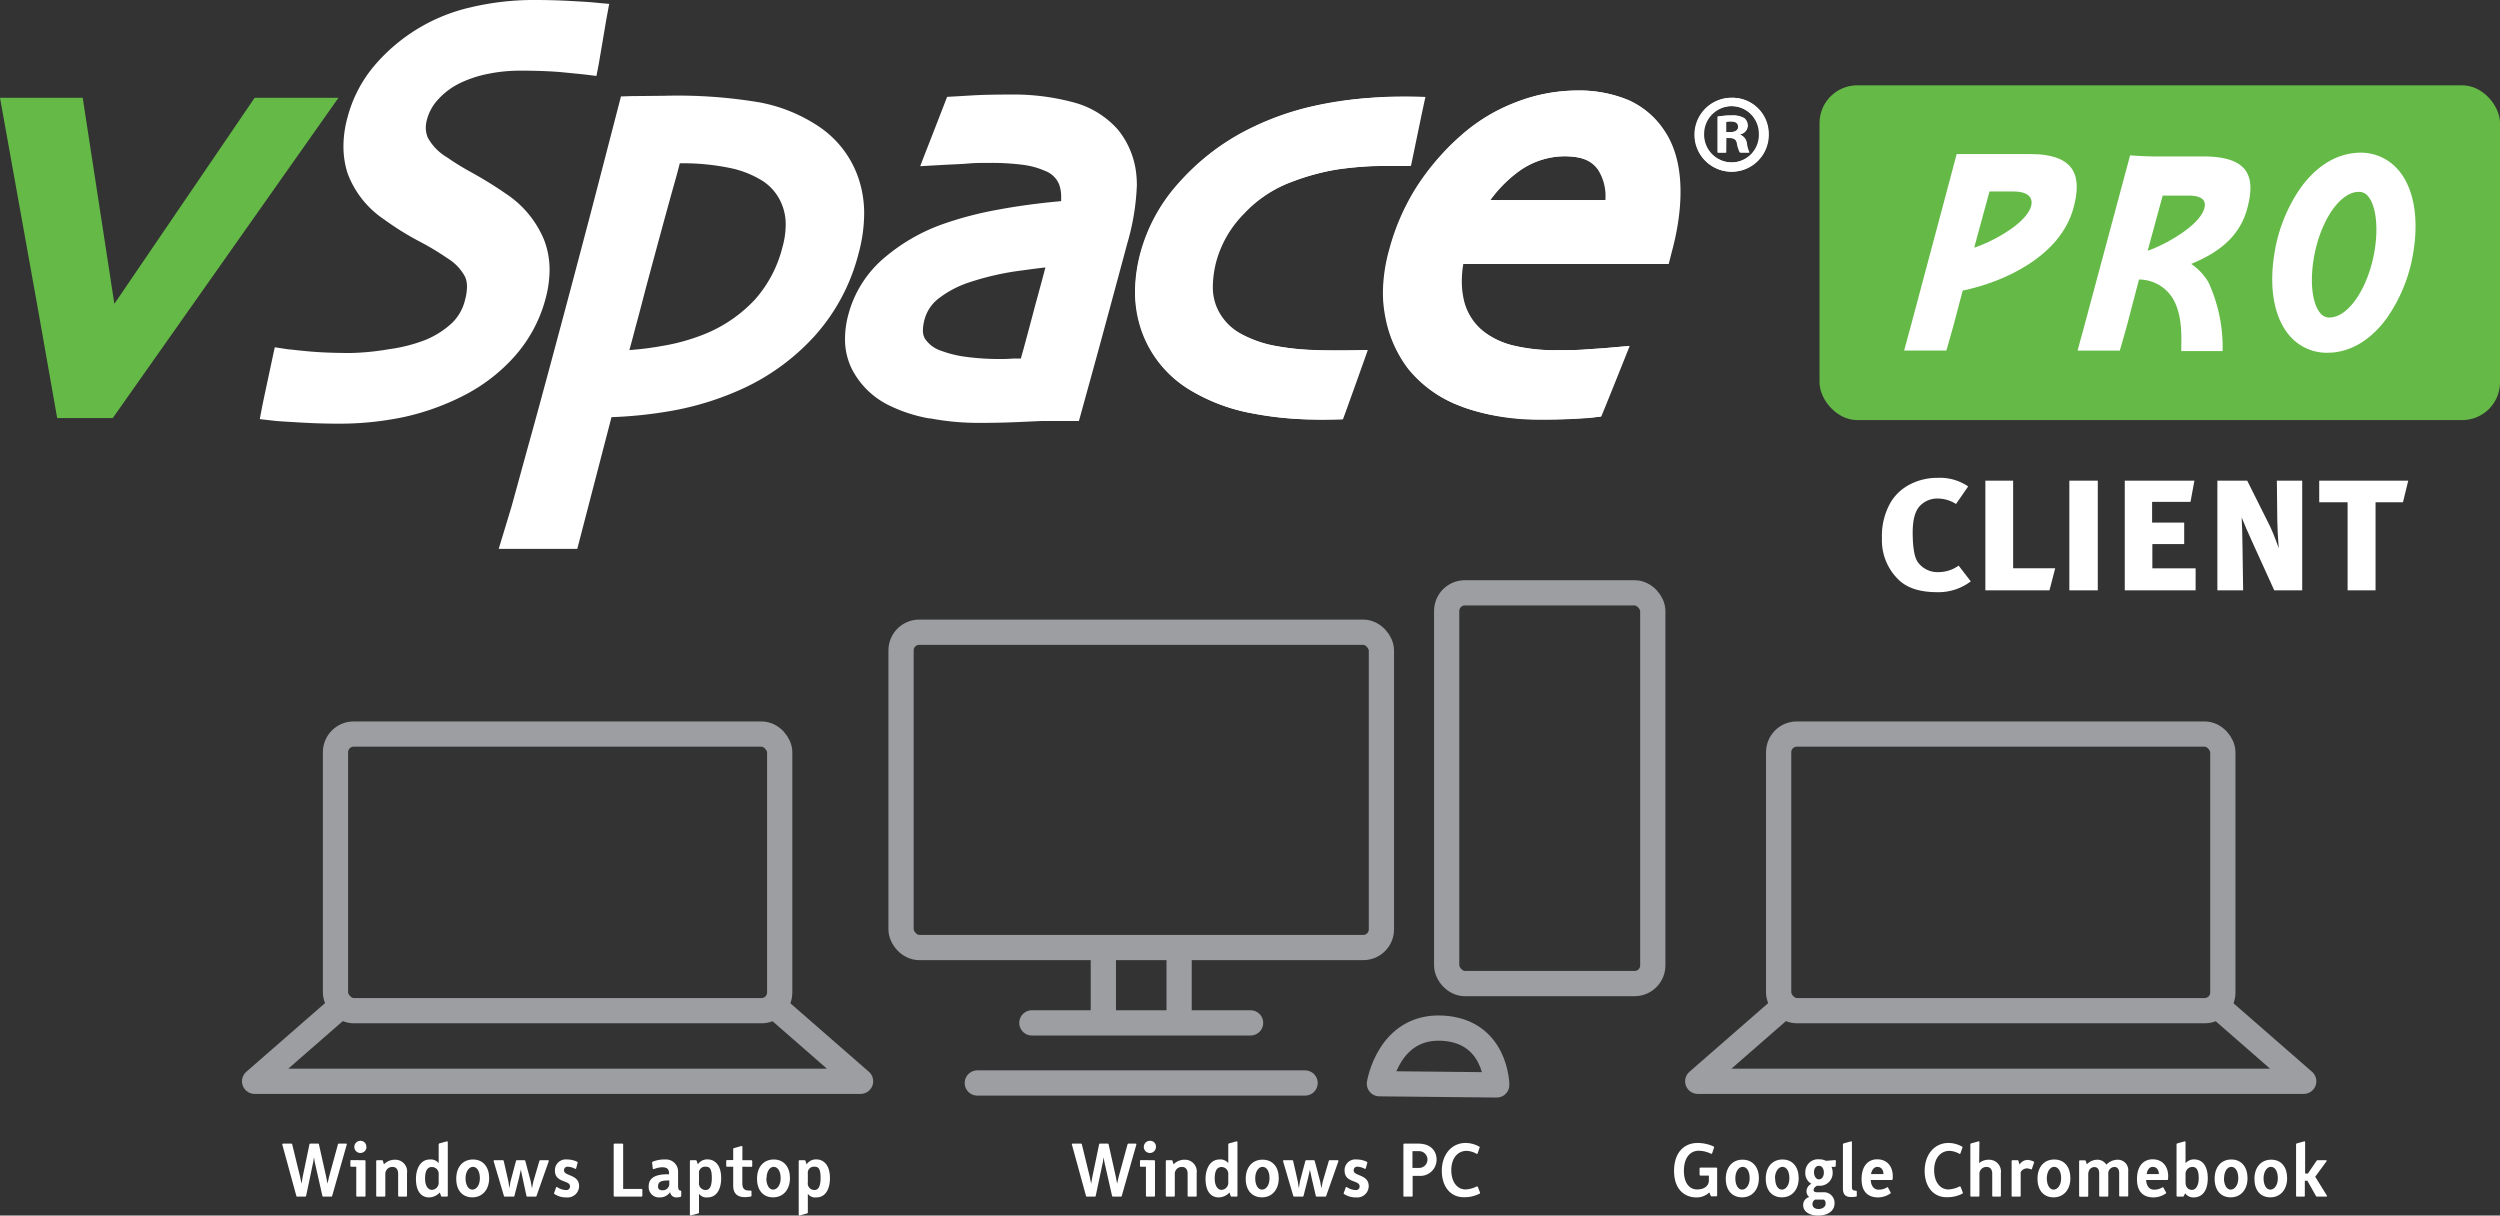 <svg id="7c993db3-0589-43aa-a4d4-11a8a94ad87b" data-name="Layer 1" xmlns="http://www.w3.org/2000/svg" viewBox="0 0 411.41 200.03"><rect x="0" y="0" width="411.41" height="200.03" fill="#333333" stroke="none"/><title>Illustration_vSpace-Pro-Client</title><path d="M186.87,188.2c.12,0,.17.07.13.17l-2.39,8.41a.16.16,0,0,1-.17.14h-1.27a.16.16,0,0,1-.17-.14l-1.26-5.57-.13-.78-.11.78-1.18,5.57a.15.15,0,0,1-.17.14h-1.27a.16.16,0,0,1-.17-.14l-2.31-8.41a.12.12,0,0,1,.13-.17h1.34a.15.15,0,0,1,.17.14l1.29,5.29.23,1.16.21-1.17,1.1-5.28a.15.15,0,0,1,.17-.14h1.23a.15.15,0,0,1,.17.14l1.18,5.29.22,1.16.26-1.16,1.45-5.3a.17.17,0,0,1,.18-.13Z" style="fill:#fff"/><path d="M189.91,190.93a.15.15,0,0,1,.16.16v5.67a.15.15,0,0,1-.16.16h-1.18a.14.14,0,0,1-.15-.16V192h-.82a.14.14,0,0,1-.16-.15v-.78a.15.15,0,0,1,.16-.16Zm.32-2.19a1,1,0,1,1-1-1A.94.94,0,0,1,190.23,188.74Z" style="fill:#fff"/><path d="M193.13,191.61a2.45,2.45,0,0,1,1.8-.76,1.94,1.94,0,0,1,2,2.21v3.7a.14.14,0,0,1-.15.16h-1.19a.14.14,0,0,1-.15-.16v-3.62c0-.63-.3-1.1-.89-1.1a1.13,1.13,0,0,0-1.22,1.18v3.54a.15.15,0,0,1-.16.16H192a.14.14,0,0,1-.15-.16v-5.67a.14.14,0,0,1,.15-.16h.79a.16.16,0,0,1,.17.13Z" style="fill:#fff"/><path d="M203.46,187.83c.11,0,.18,0,.18.13v8.8a.15.15,0,0,1-.16.16h-.79a.19.19,0,0,1-.18-.13l-.18-.55a2.47,2.47,0,0,1-1.79.81c-1,0-2.15-.68-2.15-3.06,0-1.57.71-3.18,2.29-3.18a1.64,1.64,0,0,1,1.45.6v-3.07a.17.17,0,0,1,.14-.18Zm-1.33,5.46a1.12,1.12,0,0,0-1.12-1.24c-.62,0-1.11.46-1.11,1.88s.63,1.88,1.11,1.88a1.17,1.17,0,0,0,1.12-1.24Z" style="fill:#fff"/><path d="M210.44,193.88c0,1.93-1.14,3.16-2.76,3.16S205,195.9,205,194s1.08-3.16,2.76-3.16S210.44,192.06,210.44,193.88Zm-3.88,0c0,1.16.48,1.89,1.12,1.89s1.24-.69,1.24-1.87-.49-1.88-1.15-1.88S206.56,192.8,206.56,193.91Z" style="fill:#fff"/><path d="M220.12,190.93c.11,0,.16.07.13.18l-2,5.68a.17.17,0,0,1-.17.13h-1.38a.16.16,0,0,1-.17-.14l-.68-2.93-.28-1.36-.31,1.37-.74,2.92a.16.16,0,0,1-.17.14H213a.17.17,0,0,1-.18-.14l-1.67-5.67c0-.11,0-.18.13-.18h1.36a.16.16,0,0,1,.17.14l.77,3.4.16,1.09.17-1.08.9-3.42a.18.18,0,0,1,.18-.13h1.19a.17.17,0,0,1,.18.13l.9,3.4.19,1.1.22-1.09,1-3.41a.16.16,0,0,1,.17-.13Z" style="fill:#fff"/><path d="M221.45,195.43q.06-.15.21-.06a2.73,2.73,0,0,0,1.43.47.58.58,0,0,0,.65-.62c0-1.06-2.47-.52-2.47-2.58a1.77,1.77,0,0,1,2-1.83,3.73,3.73,0,0,1,1.64.37.15.15,0,0,1,.09.2l-.23.86q-.06.16-.21.09a2.75,2.75,0,0,0-1.15-.33.57.57,0,0,0-.64.63c0,.93,2.47.62,2.47,2.55a1.88,1.88,0,0,1-2.09,1.87,3.42,3.42,0,0,1-2-.58.16.16,0,0,1,0-.2Z" style="fill:#fff"/><path d="M233.41,188.2c1.94,0,3,1.11,3,2.66a2.68,2.68,0,0,1-2.94,2.64h-1v3.26a.14.14,0,0,1-.15.16H231.1a.14.14,0,0,1-.15-.16v-8.4a.14.14,0,0,1,.15-.16Zm.12,4a1.38,1.38,0,0,0,0-2.76h-1.09v2.76Z" style="fill:#fff"/><path d="M243.55,196.23a.16.16,0,0,1-.08.21,5.5,5.5,0,0,1-2.59.58c-2.18,0-3.61-1.74-3.61-4.36s1.58-4.57,3.93-4.57a4.65,4.65,0,0,1,2.21.59.13.13,0,0,1,.07.2l-.31.91a.13.13,0,0,1-.21.07,3.57,3.57,0,0,0-1.6-.47c-1.52,0-2.53,1.27-2.53,3.17s.94,3.18,2.36,3.18a4.4,4.4,0,0,0,1.81-.49c.1,0,.17,0,.2.08Z" style="fill:#fff"/><line x1="160.83" y1="178.22" x2="214.77" y2="178.22" style="fill:none;stroke:#9c9ea1;stroke-linecap:round;stroke-linejoin:round;stroke-width:4.154px"/><line x1="181.57" y1="155.93" x2="181.57" y2="168.33" style="fill:none;stroke:#9c9ea1;stroke-linejoin:round;stroke-width:4.154px"/><line x1="194.04" y1="155.93" x2="194.04" y2="168.33" style="fill:none;stroke:#9c9ea1;stroke-linejoin:round;stroke-width:4.154px"/><line x1="169.81" y1="168.33" x2="205.8" y2="168.33" style="fill:none;stroke:#9c9ea1;stroke-linecap:round;stroke-linejoin:round;stroke-width:4.154px"/><rect x="148.28" y="104.04" width="79.05" height="51.89" rx="2.99" ry="2.99" style="fill:none;stroke:#9c9ea1;stroke-linecap:round;stroke-linejoin:round;stroke-width:4.154px"/><rect x="238.07" y="97.56" width="33.92" height="64.3" rx="2.99" ry="2.99" style="fill:none;stroke:#9c9ea1;stroke-linecap:round;stroke-linejoin:round;stroke-width:4.154px"/><path d="M227,178.34s1.53-9.62,10.38-9.14,8.93,9.34,8.93,9.34Z" style="fill:none;stroke:#9c9ea1;stroke-linecap:round;stroke-linejoin:round;stroke-width:4.154px"/><path d="M56.93,188.2a.12.12,0,0,1,.13.17l-2.39,8.41a.17.17,0,0,1-.18.14H53.22a.16.16,0,0,1-.17-.14l-1.26-5.57-.12-.78-.12.78-1.17,5.57a.17.17,0,0,1-.18.14H48.93a.16.16,0,0,1-.17-.14l-2.3-8.41c0-.1,0-.17.13-.17h1.33a.15.15,0,0,1,.17.14l1.29,5.29.24,1.16.2-1.17,1.1-5.28a.15.15,0,0,1,.17-.14h1.23c.1,0,.16,0,.17.14l1.18,5.29.22,1.16.27-1.16,1.45-5.3a.16.16,0,0,1,.17-.13Z" style="fill:#fff"/><path d="M60,190.93a.14.14,0,0,1,.15.16v5.67a.14.14,0,0,1-.15.16H58.78a.14.14,0,0,1-.15-.16V192h-.82a.13.13,0,0,1-.15-.15v-.78a.14.14,0,0,1,.15-.16Zm.31-2.19a1,1,0,1,1-1-1A.94.94,0,0,1,60.28,188.74Z" style="fill:#fff"/><path d="M63.18,191.61a2.47,2.47,0,0,1,1.8-.76,1.94,1.94,0,0,1,2,2.21v3.7a.14.14,0,0,1-.15.16H65.68a.15.15,0,0,1-.16-.16v-3.62c0-.63-.29-1.1-.89-1.1a1.14,1.14,0,0,0-1.22,1.18v3.54a.15.15,0,0,1-.16.16H62.06a.14.14,0,0,1-.15-.16v-5.67a.14.14,0,0,1,.15-.16h.79a.16.16,0,0,1,.17.13Z" style="fill:#fff"/><path d="M73.51,187.83c.11,0,.18,0,.18.13v8.8a.15.15,0,0,1-.16.16h-.79a.17.17,0,0,1-.17-.13l-.19-.55a2.46,2.46,0,0,1-1.79.81c-1,0-2.14-.68-2.14-3.06,0-1.57.7-3.18,2.28-3.18a1.68,1.68,0,0,1,1.46.6v-3.07a.17.17,0,0,1,.13-.18Zm-1.32,5.46a1.12,1.12,0,0,0-1.13-1.24c-.62,0-1.11.46-1.11,1.88s.63,1.88,1.12,1.88a1.17,1.17,0,0,0,1.12-1.24Z" style="fill:#fff"/><path d="M80.5,193.88c0,1.93-1.15,3.16-2.77,3.16s-2.65-1.14-2.65-3.07,1.09-3.16,2.76-3.16S80.5,192.06,80.5,193.88Zm-3.89,0c0,1.16.48,1.89,1.12,1.89s1.24-.69,1.24-1.87-.49-1.88-1.14-1.88S76.61,192.8,76.61,193.91Z" style="fill:#fff"/><path d="M90.17,190.93c.12,0,.17.07.13.18l-2,5.68a.16.16,0,0,1-.17.13H86.79a.15.15,0,0,1-.16-.14L86,193.85l-.29-1.36-.3,1.37-.75,2.92a.15.15,0,0,1-.16.14H83.09a.16.16,0,0,1-.17-.14l-1.68-5.67c0-.11,0-.18.13-.18h1.36a.16.16,0,0,1,.17.14l.77,3.4.16,1.09.17-1.08.91-3.42a.16.16,0,0,1,.17-.13h1.2a.16.16,0,0,1,.17.13l.9,3.4.19,1.1.22-1.09,1-3.41a.17.17,0,0,1,.18-.13Z" style="fill:#fff"/><path d="M91.5,195.43a.13.13,0,0,1,.21-.06,2.76,2.76,0,0,0,1.43.47.58.58,0,0,0,.66-.62c0-1.06-2.48-.52-2.48-2.58a1.78,1.78,0,0,1,2-1.83,3.77,3.77,0,0,1,1.65.37.15.15,0,0,1,.08.2l-.23.86a.13.13,0,0,1-.21.09,2.75,2.75,0,0,0-1.15-.33.57.57,0,0,0-.64.63c0,.93,2.48.62,2.48,2.55a1.89,1.89,0,0,1-2.09,1.87,3.38,3.38,0,0,1-2-.58.15.15,0,0,1,0-.2Z" style="fill:#fff"/><path d="M102.4,188.2a.14.14,0,0,1,.15.16v7.3h3a.14.14,0,0,1,.16.15v.95a.15.15,0,0,1-.16.16h-4.4a.15.15,0,0,1-.16-.16v-8.4a.15.15,0,0,1,.16-.16Z" style="fill:#fff"/><path d="M107.32,191.36a.15.15,0,0,1,.1-.19,5,5,0,0,1,2-.36,2,2,0,0,1,2.17,2.12v2.15c0,.6.1.8.38.85.09,0,.14.06.14.16v.69a.17.17,0,0,1-.12.18,2.23,2.23,0,0,1-.66.09,1,1,0,0,1-1.05-.87,2,2,0,0,1-1.69.87,1.7,1.7,0,0,1-1.84-1.8c0-1.35,1-2.06,3.35-2v-.16c0-.84-.51-1-1.16-1a3.84,3.84,0,0,0-1.33.3c-.1,0-.17,0-.19-.11Zm2.82,2.9c-1.26,0-1.85.14-1.85,1,0,.51.36.62.75.62a1.07,1.07,0,0,0,1.1-.93Z" style="fill:#fff"/><path d="M113.53,191.09a.15.15,0,0,1,.16-.16h.79a.18.18,0,0,1,.18.13l.18.55a1.83,1.83,0,0,1,1.66-.81c.92,0,2.18.7,2.18,3.08,0,1.63-.63,3.17-2.25,3.17a1.5,1.5,0,0,1-1.4-.6v3.06a.17.17,0,0,1-.13.18l-1.19.33c-.11,0-.18,0-.18-.14Zm1.5,3.48a1.09,1.09,0,0,0,1.11,1.26c.54,0,1-.42,1-2s-.4-1.83-1-1.83a1,1,0,0,0-1.11,1.13Z" style="fill:#fff"/><path d="M122.16,192v2.68c0,1.19.57,1.24,1.36,1.25a.14.14,0,0,1,.15.16v.66a.15.15,0,0,1-.14.16c-.73.12-2.87.48-2.87-1.79V192h-1a.13.13,0,0,1-.15-.15v-.78a.14.14,0,0,1,.15-.16h1V189.1a.16.16,0,0,1,.14-.17l1.19-.33c.11,0,.18,0,.18.13v2.2h1.46a.15.15,0,0,1,.16.16v.78a.14.14,0,0,1-.16.15Z" style="fill:#fff"/><path d="M130,193.88c0,1.93-1.15,3.16-2.77,3.16s-2.65-1.14-2.65-3.07,1.08-3.16,2.76-3.16S130,192.06,130,193.88Zm-3.89,0c0,1.16.48,1.89,1.11,1.89s1.25-.69,1.25-1.87-.49-1.88-1.15-1.88S126.15,192.8,126.15,193.91Z" style="fill:#fff"/><path d="M131.44,191.09a.14.14,0,0,1,.15-.16h.79a.18.18,0,0,1,.18.13l.18.55a1.83,1.83,0,0,1,1.66-.81c.92,0,2.18.7,2.18,3.08,0,1.63-.63,3.17-2.24,3.17a1.48,1.48,0,0,1-1.4-.6v3.06a.17.17,0,0,1-.14.18l-1.19.33c-.11,0-.17,0-.17-.14Zm1.5,3.48a1.08,1.08,0,0,0,1.1,1.26c.54,0,1-.42,1-2s-.4-1.83-1-1.83a1,1,0,0,0-1.1,1.13Z" style="fill:#fff"/><rect x="55.21" y="120.8" width="73.1" height="45.52" rx="2.99" ry="2.99" style="fill:none;stroke:#9c9ea1;stroke-linejoin:round;stroke-width:4.154px"/><polyline points="128.31 166.33 141.62 177.94 41.9 177.94 55.21 166.33" style="fill:none;stroke:#9c9ea1;stroke-linejoin:round;stroke-width:4.154px"/><path d="M281.29,196.23a3,3,0,0,1-2.14.82c-1.95,0-3.66-1.34-3.66-4.35s1.62-4.61,3.9-4.61a6.37,6.37,0,0,1,2.59.57.15.15,0,0,1,.09.2l-.31.91a.14.14,0,0,1-.2.09,4.73,4.73,0,0,0-2-.49c-1.46,0-2.45,1.19-2.45,3.31s1,3.06,2.16,3.06,1.95-.55,1.95-1.51v-.77h-1.37a.15.15,0,0,1-.16-.16v-1a.14.14,0,0,1,.16-.15h2.57a.14.14,0,0,1,.16.15v4.41a.15.15,0,0,1-.16.16h-.74a.18.18,0,0,1-.18-.14Z" style="fill:#fff"/><path d="M289.45,193.88c0,1.93-1.14,3.16-2.76,3.16S284,195.9,284,194s1.08-3.16,2.75-3.16S289.45,192.06,289.45,193.88Zm-3.88,0c0,1.16.48,1.89,1.11,1.89s1.25-.69,1.25-1.87-.49-1.88-1.15-1.88S285.57,192.8,285.57,193.91Z" style="fill:#fff"/><path d="M296,193.88c0,1.93-1.14,3.16-2.76,3.16s-2.66-1.14-2.66-3.07,1.09-3.16,2.76-3.16S296,192.06,296,193.88Zm-3.88,0c0,1.16.48,1.89,1.11,1.89s1.24-.69,1.24-1.87-.49-1.88-1.14-1.88S292.09,192.8,292.09,193.91Z" style="fill:#fff"/><path d="M302.09,191.86a.15.15,0,0,1-.16.16h-.53a2.35,2.35,0,0,1,.19.94,2.1,2.1,0,0,1-2.26,2.17H299s-.07.06-.18.13a.74.74,0,0,0-.37.54c0,.24.19.4.48.4h1.12a1.75,1.75,0,0,1,1.85,1.84c0,1.2-1.08,2-2.71,2-1.46,0-2.45-.68-2.45-1.71a1.32,1.32,0,0,1,1-1.34,1.17,1.17,0,0,1-.45-1,1.42,1.42,0,0,1,.8-1.18,2,2,0,0,1-1-1.88,2.09,2.09,0,0,1,2.27-2.15,2.55,2.55,0,0,1,1.14.25l1.45-.12c.11,0,.17.05.17.15Zm-3.41,5.55a.89.89,0,0,0-.41.79c0,.46.41.76,1,.76s1.16-.34,1.16-.85-.18-.7-.44-.7Zm1.46-4.46c0-.66-.33-1.1-.81-1.1s-.81.42-.81,1.05.33,1.18.81,1.18S300.13,193.63,300.14,193Z" style="fill:#fff"/><path d="M304.59,187.83c.11,0,.17,0,.17.13v7.36c0,.53.2.6.64.62a.16.16,0,0,1,.16.17l0,.66a.15.15,0,0,1-.14.16c-1.36.18-2.14,0-2.14-1.37v-7.22a.17.17,0,0,1,.14-.18Z" style="fill:#fff"/><path d="M311.12,196.21a.14.14,0,0,1-.05.21,3.63,3.63,0,0,1-2,.63c-1.31,0-2.72-.59-2.72-3s1.29-3.27,2.55-3.27c1.91,0,2.74,1.52,2.56,3.26a.16.16,0,0,1-.17.15h-3.44c.07,1,.54,1.59,1.32,1.59a2.56,2.56,0,0,0,1.34-.37q.14-.09.21.06Zm-1.17-3c0-.57-.29-1.18-1-1.18-.5,0-.9.41-1.05,1.18Z" style="fill:#fff"/><path d="M323,196.23a.15.15,0,0,1-.07.21,5.51,5.51,0,0,1-2.6.58c-2.17,0-3.61-1.74-3.6-4.36s1.57-4.57,3.93-4.57a4.65,4.65,0,0,1,2.21.59.14.14,0,0,1,.07.2l-.32.91a.12.12,0,0,1-.2.07,3.57,3.57,0,0,0-1.6-.47c-1.52,0-2.53,1.27-2.53,3.17s.94,3.18,2.36,3.18a4.44,4.44,0,0,0,1.81-.49c.1,0,.16,0,.2.08Z" style="fill:#fff"/><path d="M325.7,191.4a2.41,2.41,0,0,1,1.57-.55,1.94,1.94,0,0,1,2,2.21v3.7a.14.14,0,0,1-.15.16H328a.14.14,0,0,1-.15-.16v-3.62c0-.64-.31-1.1-.89-1.1a1.14,1.14,0,0,0-1.22,1.2v3.52a.14.14,0,0,1-.15.16h-1.19a.14.14,0,0,1-.15-.16v-8.42a.17.17,0,0,1,.13-.18l1.19-.33a.12.12,0,0,1,.17.13Z" style="fill:#fff"/><path d="M332,190.93a.16.16,0,0,1,.17.13l.18.59a1.58,1.58,0,0,1,1.29-.77,2.86,2.86,0,0,1,1,.25.15.15,0,0,1,.09.2l-.34,1a.13.13,0,0,1-.2.09,1.73,1.73,0,0,0-.66-.15,1.24,1.24,0,0,0-1,.62v3.87a.15.15,0,0,1-.16.16h-1.18a.14.14,0,0,1-.15-.16v-5.67a.14.14,0,0,1,.15-.16Z" style="fill:#fff"/><path d="M340.71,193.88c0,1.93-1.14,3.16-2.76,3.16s-2.65-1.14-2.65-3.07,1.08-3.16,2.76-3.16S340.71,192.06,340.71,193.88Zm-3.88,0c0,1.16.48,1.89,1.11,1.89s1.25-.69,1.25-1.87-.49-1.88-1.15-1.88S336.83,192.8,336.83,193.91Z" style="fill:#fff"/><path d="M343.42,191.61a2.38,2.38,0,0,1,1.7-.76,1.75,1.75,0,0,1,1.51.81,2.6,2.6,0,0,1,1.84-.81,1.72,1.72,0,0,1,1.76,1.89v4a.14.14,0,0,1-.15.16h-1.19a.14.14,0,0,1-.15-.16v-3.7c0-.68-.32-1-.79-1a1.06,1.06,0,0,0-1,1.2v3.52a.14.14,0,0,1-.15.16h-1.19a.15.15,0,0,1-.16-.16v-3.7c0-.69-.32-1-.8-1s-1,.39-1,1.2v3.52a.15.15,0,0,1-.16.16h-1.18a.15.15,0,0,1-.16-.16v-5.67a.15.15,0,0,1,.16-.16h.76a.17.17,0,0,1,.18.13Z" style="fill:#fff"/><path d="M356.44,196.21a.14.14,0,0,1-.05.21,3.6,3.6,0,0,1-2,.63c-1.31,0-2.72-.59-2.72-3s1.29-3.27,2.56-3.27c1.9,0,2.74,1.52,2.55,3.26a.15.15,0,0,1-.17.15h-3.44c.07,1,.54,1.59,1.32,1.59a2.53,2.53,0,0,0,1.34-.37q.14-.09.21.06Zm-1.17-3c0-.57-.29-1.18-1-1.18-.5,0-.9.41-1,1.18Z" style="fill:#fff"/><path d="M359.49,187.83c.11,0,.17,0,.17.13v3.47a1.77,1.77,0,0,1,1.43-.63c1.42,0,2.23,1.17,2.23,3.1,0,2.15-1,3.15-2.3,3.15a1.63,1.63,0,0,1-1.42-.68l-.21.43a.18.18,0,0,1-.18.12h-.87a.15.15,0,0,1-.16-.16v-8.42a.17.17,0,0,1,.13-.18Zm.17,6.68c0,1,.56,1.3,1.07,1.3s1.1-.52,1.1-1.95c0-1-.22-1.82-1-1.82a1.13,1.13,0,0,0-1.17,1.21Z" style="fill:#fff"/><path d="M369.86,193.88c0,1.93-1.14,3.16-2.76,3.16s-2.65-1.14-2.65-3.07,1.08-3.16,2.75-3.16S369.86,192.06,369.86,193.88Zm-3.88,0c0,1.16.48,1.89,1.11,1.89s1.25-.69,1.25-1.87-.49-1.88-1.15-1.88S366,192.8,366,193.91Z" style="fill:#fff"/><path d="M376.38,193.88c0,1.93-1.15,3.16-2.76,3.16S371,195.9,371,194s1.09-3.16,2.76-3.16S376.38,192.06,376.38,193.88Zm-3.88,0c0,1.16.47,1.89,1.11,1.89s1.24-.69,1.24-1.87-.49-1.88-1.14-1.88S372.5,192.8,372.5,193.91Z" style="fill:#fff"/><path d="M382.91,196.73c.07.1,0,.19-.1.19H381.3a.2.2,0,0,1-.18-.11l-1.41-2.5h-.42v2.45a.14.14,0,0,1-.15.16H378a.14.14,0,0,1-.15-.16v-8.42a.17.17,0,0,1,.13-.18l1.19-.33a.12.12,0,0,1,.17.13v5.16h.46l1.42-2.09a.2.2,0,0,1,.18-.1h1.36c.13,0,.17.08.09.19L381,193.65Z" style="fill:#fff"/><rect x="292.7" y="120.8" width="73.1" height="45.52" rx="2.99" ry="2.99" style="fill:none;stroke:#9c9ea1;stroke-linejoin:round;stroke-width:4.154px"/><polyline points="365.8 166.33 379.11 177.94 279.39 177.94 292.7 166.33" style="fill:none;stroke:#9c9ea1;stroke-linejoin:round;stroke-width:4.154px"/><path d="M49.28,69.52c-2.15-.12-3.33-.2-3.78-.24-.72-.07-2.75-.31-2.75-.31s.38-2,.52-2.71l1.45-6.8c.12-.58.5-2.31.5-2.31l2.32.35c.27,0,1.51.17,3.44.34s4.15.25,6.83.25a42.16,42.16,0,0,0,6.24-.63A25.86,25.86,0,0,0,70,55.94a14.51,14.51,0,0,0,4.41-2.81,7.78,7.78,0,0,0,2.11-3.74,8.56,8.56,0,0,0,.33-2.19,4.28,4.28,0,0,0-.27-1.56,7.87,7.87,0,0,0-2.92-3.12A44.72,44.72,0,0,0,69,39.72a47.07,47.07,0,0,1-5.75-3.58,15.75,15.75,0,0,1-6.06-7.65,14.44,14.44,0,0,1-.67-4.4,17.93,17.93,0,0,1,.66-4.74,21.69,21.69,0,0,1,4.39-8.5A29.35,29.35,0,0,1,77.45,1.21,44.79,44.79,0,0,1,88.06,0q3,0,6,.17c2,.11,3.06.18,3.49.22.69.08,2.7.25,2.7.25s-.37,2-.49,2.67L98.6,10.15c-.11.65-.45,2.35-.45,2.35s-1.63-.21-2.29-.28l-3.32-.33c-1.85-.17-4.24-.27-7.14-.26a25.8,25.8,0,0,0-5.11.53,18.91,18.91,0,0,0-4.78,1.61,11.88,11.88,0,0,0-3.32,2.5,7.84,7.84,0,0,0-1.94,3.45A5.28,5.28,0,0,0,70.07,21a4.48,4.48,0,0,0,.3,1.59,8.48,8.48,0,0,0,3.16,3.28,43.74,43.74,0,0,0,4.13,2.54c1.92,1.07,3.78,2.21,5.58,3.46a16.77,16.77,0,0,1,6.27,7.54,13.58,13.58,0,0,1,.93,5,18.47,18.47,0,0,1-.66,4.74h0a23.2,23.2,0,0,1-5.13,9.53,28.65,28.65,0,0,1-8.49,6.49A40.79,40.79,0,0,1,66.6,68.6a51.44,51.44,0,0,1-11,1.12c-2.07,0-4.18-.07-6.35-.2" style="fill:#fff"/><path d="M153,68.87a24.71,24.71,0,0,1-6.91-2.27,13.48,13.48,0,0,1-5.89-5.85,11,11,0,0,1-1.14-5,15.29,15.29,0,0,1,.57-4.06,18.36,18.36,0,0,1,5.59-9,30.58,30.58,0,0,1,9.88-5.79,58,58,0,0,1,9.22-2.41c3.14-.59,6.57-1.05,10.31-1.39,0-.21,0-.41,0-.61a6,6,0,0,0-.35-2.18A4,4,0,0,0,172,28.13a13.27,13.27,0,0,0-3.6-1,40.06,40.06,0,0,0-5.49-.32c-1.38,0-2.55,0-3.47.09s-2.4.14-4.12.23l-3.89.22s1.09-2.84,1.41-3.63l2.44-6.28.58-1.5,1.6-.09,2.87-.17c1.49-.08,3.45-.12,5.9-.12a37.79,37.79,0,0,1,10.3,1.25A14.77,14.77,0,0,1,184,21.37a13.86,13.86,0,0,1,3,7.39c.06.54.08,1.09.09,1.66a39.26,39.26,0,0,1-1.6,9.71q-3.14,11.7-5.16,19.07l-2.18,7.91c-.27,1-.6,2.17-.6,2.17s-3.29,0-6.11,0c-4.47.2-6.2.31-10.36.31a42.41,42.41,0,0,1-8.06-.75M166.91,59,168,59c.1-.38.22-.82.37-1.33.5-1.85,1.18-4.35,2-7.48.3-1.07.66-2.42,1.09-4,.18-.68.38-1.41.58-2.18-1.08.12-2.37.29-3.82.49a45.35,45.35,0,0,0-8.82,2A16.77,16.77,0,0,0,154.62,49a6.49,6.49,0,0,0-2.47,3.56,7.18,7.18,0,0,0-.27,1.78,2.65,2.65,0,0,0,.34,1.41,5.15,5.15,0,0,0,2.73,2,18.55,18.55,0,0,0,4.22,1,40.86,40.86,0,0,0,5.5.33C165.25,59.09,166,59.06,166.91,59Z" style="fill:#fff"/><path d="M9.41,68.8,6.33,51.34C4.55,41.51,0,16.09,0,16.09H13.61L18.82,50,41.91,16.09H55.7L18.55,68.8H9.41" style="fill:#65ba47"/><path d="M82.07,90.32l2.09-6.89c.6-2.16,2.57-9.35,2.57-9.35C89,66,93.36,49.61,93.36,49.61c1.1-4.11,3.79-14.32,3.79-14.32,1.42-5.44,4.56-17.57,4.56-17.57l.48-1.85,1.91-.06c1,0,5.33-.05,5.36-.05A81.08,81.08,0,0,1,125,16.85a26.1,26.1,0,0,1,9.9,4.07,16.67,16.67,0,0,1,6.48,8.73,18.13,18.13,0,0,1,.83,5.54,25.31,25.31,0,0,1-.93,6.56h0a32.09,32.09,0,0,1-7.14,13.45,36.63,36.63,0,0,1-11.73,8.67,48.24,48.24,0,0,1-12.14,3.78,71.2,71.2,0,0,1-9.64,1L95,90.32h-13M110.86,30.6q-1.33,4.73-4.48,16.44c-.43,1.62-1,3.9-1.81,6.85-.36,1.37-.68,2.61-1,3.72a49.26,49.26,0,0,0,5.27-.66,32.94,32.94,0,0,0,7.33-2.06,23.2,23.2,0,0,0,8.09-5.62,20.44,20.44,0,0,0,4.5-8.58A14,14,0,0,0,129.3,37a8.73,8.73,0,0,0-.46-2.9,8.3,8.3,0,0,0-3.19-4.23,16.14,16.14,0,0,0-5.6-2.24,38,38,0,0,0-8-.76h-.18C111.64,27.81,111.3,29.05,110.86,30.6Z" style="fill:#fff"/><path d="M221,69c0,.09,4.09-11.36,4.09-11.39-9.44.2-12.25-.17-14.72-.61a19,19,0,0,1-6-2,9,9,0,0,1-4.18-4.55,8.61,8.61,0,0,1-.6-3.35,17,17,0,0,1,.63-4.29,17.9,17.9,0,0,1,4.47-7.6,20.43,20.43,0,0,1,8-5.31,37.62,37.62,0,0,1,7.3-2,62.26,62.26,0,0,1,12.2-.59c.1-.38,2.31-11.26,2.4-11.35a70.38,70.38,0,0,0-18.23,1.49,46,46,0,0,0-11.94,4.42A38.38,38.38,0,0,0,194,30.19a28.05,28.05,0,0,0-6.26,11.41,25.07,25.07,0,0,0-.9,6.46A19.35,19.35,0,0,0,188,54.55a18.51,18.51,0,0,0,7.71,9.53A30.2,30.2,0,0,0,205,67.82,64.77,64.77,0,0,0,221,69Z" style="fill:#fff"/><path d="M240.62,66.92a19.89,19.89,0,0,1-8.78-6.19,19.79,19.79,0,0,1-3.73-8.41,19.89,19.89,0,0,1-.43-4.18,27.38,27.38,0,0,1,1-6.94,36.93,36.93,0,0,1,4.51-10.39,40.54,40.54,0,0,1,7.41-8.59,29.27,29.27,0,0,1,9-5.41,27.91,27.91,0,0,1,9.9-1.91,21.24,21.24,0,0,1,8.43,1.54,13.86,13.86,0,0,1,5.94,5c4,5.82,2.74,14.53,1.25,20l-.51,2h-33.8a16.69,16.69,0,0,0-.25,2.83,14,14,0,0,0,.34,3.1,9.22,9.22,0,0,0,3.54,5.39A13,13,0,0,0,249,56.84a29.36,29.36,0,0,0,7.44.78c1.73,0,3.33,0,4.77-.14l2.73-.18,4.25-.37s-4.66,11.68-4.69,11.62c-12.68,1.23-19.09-.18-22.86-1.63m23.67-34a1.62,1.62,0,0,0,0-.22,8.16,8.16,0,0,0-1.25-4.79c-1-1.38-2.44-2.16-5.44-2.2a13,13,0,0,0-8.09,2.82,21.41,21.41,0,0,0-4.25,4.39Z" style="fill:#fff"/><path d="M66.77,15.07" style="fill:#fff"/><path d="M291.08,22A6.08,6.08,0,1,1,285,16.1,5.94,5.94,0,0,1,291.08,22Zm-10.64,0a4.58,4.58,0,0,0,4.61,4.73,4.53,4.53,0,0,0,4.51-4.69,4.56,4.56,0,1,0-9.12,0Zm3.64,3.11h-1.37V19.2A11.83,11.83,0,0,1,285,19a3.72,3.72,0,0,1,2.06.43,1.65,1.65,0,0,1,.58,1.3,1.51,1.51,0,0,1-1.23,1.37v.07a1.75,1.75,0,0,1,1.08,1.45,4.72,4.72,0,0,0,.43,1.48h-1.47a5.12,5.12,0,0,1-.47-1.45c-.11-.65-.47-.94-1.23-.94h-.65Zm0-3.36h.65c.75,0,1.37-.25,1.37-.86s-.4-.91-1.27-.91a2.88,2.88,0,0,0-.75.08Z" style="fill:#fff"/><rect x="299.43" y="14.04" width="111.98" height="55.09" rx="6.21" ry="6.21" style="fill:#65ba47"/><path d="M320.67,30.35c.46-1.71,1.33-5,1.33-5s2.52,0,4.36,0h7.71c7.89,0,8.43,4.09,7.16,8.83-2.16,8.08-11.61,12.28-18.24,13.64l-1.47,5.57c-.37,1.4-1.22,4.3-1.22,4.3l-3.64,0c-1,0-3.31,0-3.31,0,.28-1.07.79-2.9,1.17-4.3Zm4.21,10.41c2.52-.77,8.57-3.85,9.37-6.85.41-1.53-.74-2.4-2.85-2.4h-4Z" style="fill:#fff"/><path d="M362.62,25.75H354.9c-1.83,0-4.36-.18-4.36-.18l-1.33,4.94-6.15,22.91c-.37,1.4-.89,3.21-1.16,4.28,0,0,2.27,0,3.31,0l3.63,0s.85-2.91,1.23-4.31L352,46a6.53,6.53,0,0,1,5.81,3.56c1.41,2.78,1.15,6.34,1.14,8.21l6.81,0a25.52,25.52,0,0,0-2.34-11.34,9.54,9.54,0,0,0-2.83-3c4.2-1.73,7.93-4.28,9.22-9.1S370.51,25.75,362.62,25.75Zm.14,8.51c-.81,3-6.83,6.19-9.33,7l2.47-9.07h4C362,32.14,363.16,32.73,362.76,34.26Z" style="fill:#fff"/><path d="M383,58.05a8,8,0,0,1-5.85-2.41c-2.77-2.82-3.82-7.82-2.89-13.74a26,26,0,0,1,4.35-11c2.5-3.46,5.62-5.44,9-5.73a8.13,8.13,0,0,1,6.68,2.38c2.77,2.81,3.82,7.82,2.89,13.74a26,26,0,0,1-4.35,11c-2.5,3.46-5.62,5.44-9,5.73Zm5.17-26.47-.26,0c-3.14.28-6.32,5.3-7.22,11.41-.57,3.83-.09,7.21,1.22,8.62a1.89,1.89,0,0,0,1.7.63c3.15-.29,6.32-5.31,7.23-11.42h0c.56-3.82.08-7.21-1.23-8.62A1.82,1.82,0,0,0,388.13,31.58Z" style="fill:#fff"/><path d="M217.92,69h-1.39a50.9,50.9,0,0,1-11.62-1.23,30,30,0,0,1-9.33-3.74,18.49,18.49,0,0,1-7.71-9.52A19.35,19.35,0,0,1,186.78,48a25.07,25.07,0,0,1,.9-6.46,28.06,28.06,0,0,1,6.26-11.41,38.23,38.23,0,0,1,10.39-8.29,46.13,46.13,0,0,1,11.93-4.42A59.44,59.44,0,0,1,229.43,16h5s-.51,2.27-.66,3l-1.32,6.32c-.25,1.16-.42,2-.42,2h-3.5a55.23,55.23,0,0,0-8.69.59,39.09,39.09,0,0,0-7.3,2,20.72,20.72,0,0,0-8,5.31,17.88,17.88,0,0,0-4.46,7.6,17,17,0,0,0-.64,4.29,8.6,8.6,0,0,0,.61,3.35A9,9,0,0,0,204.24,55a19.19,19.19,0,0,0,6,2,46.46,46.46,0,0,0,8.14.67h3c.81,0,3.6-.07,3.6-.07s-1,2.66-1.24,3.42l-2.26,6.32c-.17.46-.58,1.65-.58,1.65l-1.78,0h-1.21" style="fill:#fff"/><path d="M240.52,66.89a20,20,0,0,1-8.78-6.18A20,20,0,0,1,228,52.3a20.58,20.58,0,0,1-.42-4.18,26.78,26.78,0,0,1,1-6.93,37.12,37.12,0,0,1,4.51-10.4,40.49,40.49,0,0,1,7.41-8.58,29.22,29.22,0,0,1,9-5.41,27.9,27.9,0,0,1,9.9-1.9,21,21,0,0,1,8.42,1.53,13.38,13.38,0,0,1,5.94,5A17.64,17.64,0,0,1,276.38,30c0,.49,0,1,0,1.5A39.92,39.92,0,0,1,275,41.39l-.51,2h-33.8a17.73,17.73,0,0,0-.24,2.83,13.45,13.45,0,0,0,.34,3.1,9.2,9.2,0,0,0,3.53,5.39,12.82,12.82,0,0,0,4.58,2.14,28.88,28.88,0,0,0,7.43.78c1.73,0,3.33,0,4.77-.13l2.73-.18,4.24-.38-4.68,11.62-1.53.19c-.47.05-1.24.1-2.7.18s-3.2.12-5.14.12a37.55,37.55,0,0,1-13.48-2.12m23.66-34v-.23a8,8,0,0,0-1.24-4.78c-1-1.38-2.44-2.16-5.44-2.2a13,13,0,0,0-8.08,2.82,20.71,20.71,0,0,0-4.26,4.39Z" style="fill:#fff"/><path d="M291,22a6.08,6.08,0,1,1-6.06-5.91A5.95,5.95,0,0,1,291,22Zm-10.64,0a4.58,4.58,0,0,0,4.61,4.73A4.53,4.53,0,0,0,289.44,22a4.56,4.56,0,1,0-9.12,0ZM284,25.1h-1.37V19.19a11.83,11.83,0,0,1,2.27-.18,3.74,3.74,0,0,1,2.06.43,1.66,1.66,0,0,1,.57,1.3,1.5,1.5,0,0,1-1.22,1.37v.07a1.75,1.75,0,0,1,1.08,1.45,4.52,4.52,0,0,0,.43,1.47H286.3a5.23,5.23,0,0,1-.47-1.44c-.1-.65-.46-.94-1.22-.94H284Zm0-3.35h.65c.75,0,1.37-.25,1.37-.86s-.4-.91-1.27-.91a2.88,2.88,0,0,0-.75.08Z" style="fill:#fff"/><path d="M324.32,95.67a8.77,8.77,0,0,1-5.54,1.78q-4.2,0-6.29-2a9,9,0,0,1-2.79-6.89,11.08,11.08,0,0,1,1.45-5.92,7.89,7.89,0,0,1,3.19-2.94,9.69,9.69,0,0,1,4.47-1.06,8.2,8.2,0,0,1,5.08,1.41l-2,2.89a5.66,5.66,0,0,0-3-.9A3.94,3.94,0,0,0,316,83.2c-.83.83-1.24,2.29-1.24,4.4,0,2.51.29,4.16.87,4.94a4,4,0,0,0,3.43,1.61,5.71,5.71,0,0,0,3.26-1.07Z" style="fill:#fff"/><path d="M338.21,93.52l-.94,3.63H326.72V79.1h4.57V93.52Z" style="fill:#fff"/><path d="M345.22,97.15h-4.68V79.1h4.68Z" style="fill:#fff"/><path d="M361.32,97.15H349.66V79.1h11.46l-.64,3.49h-6.32V86h5.28v3.53H354.2v4h7.12Z" style="fill:#fff"/><path d="M375,90.22q-.21-2.66-.24-4.5l-.07-6.62h4.17V97.15h-4.6l-3.36-7.4q-1.38-3-2-4.6c.07,1.21.11,2.91.14,5.11l.1,6.89H364.9V79.1h4.91l3.5,7Q374,87.4,375,90.22Z" style="fill:#fff"/><path d="M396.31,79.1l-.87,3.56h-4.51V97.15h-4.6V82.66h-4.67V79.1Z" style="fill:#fff"/></svg>